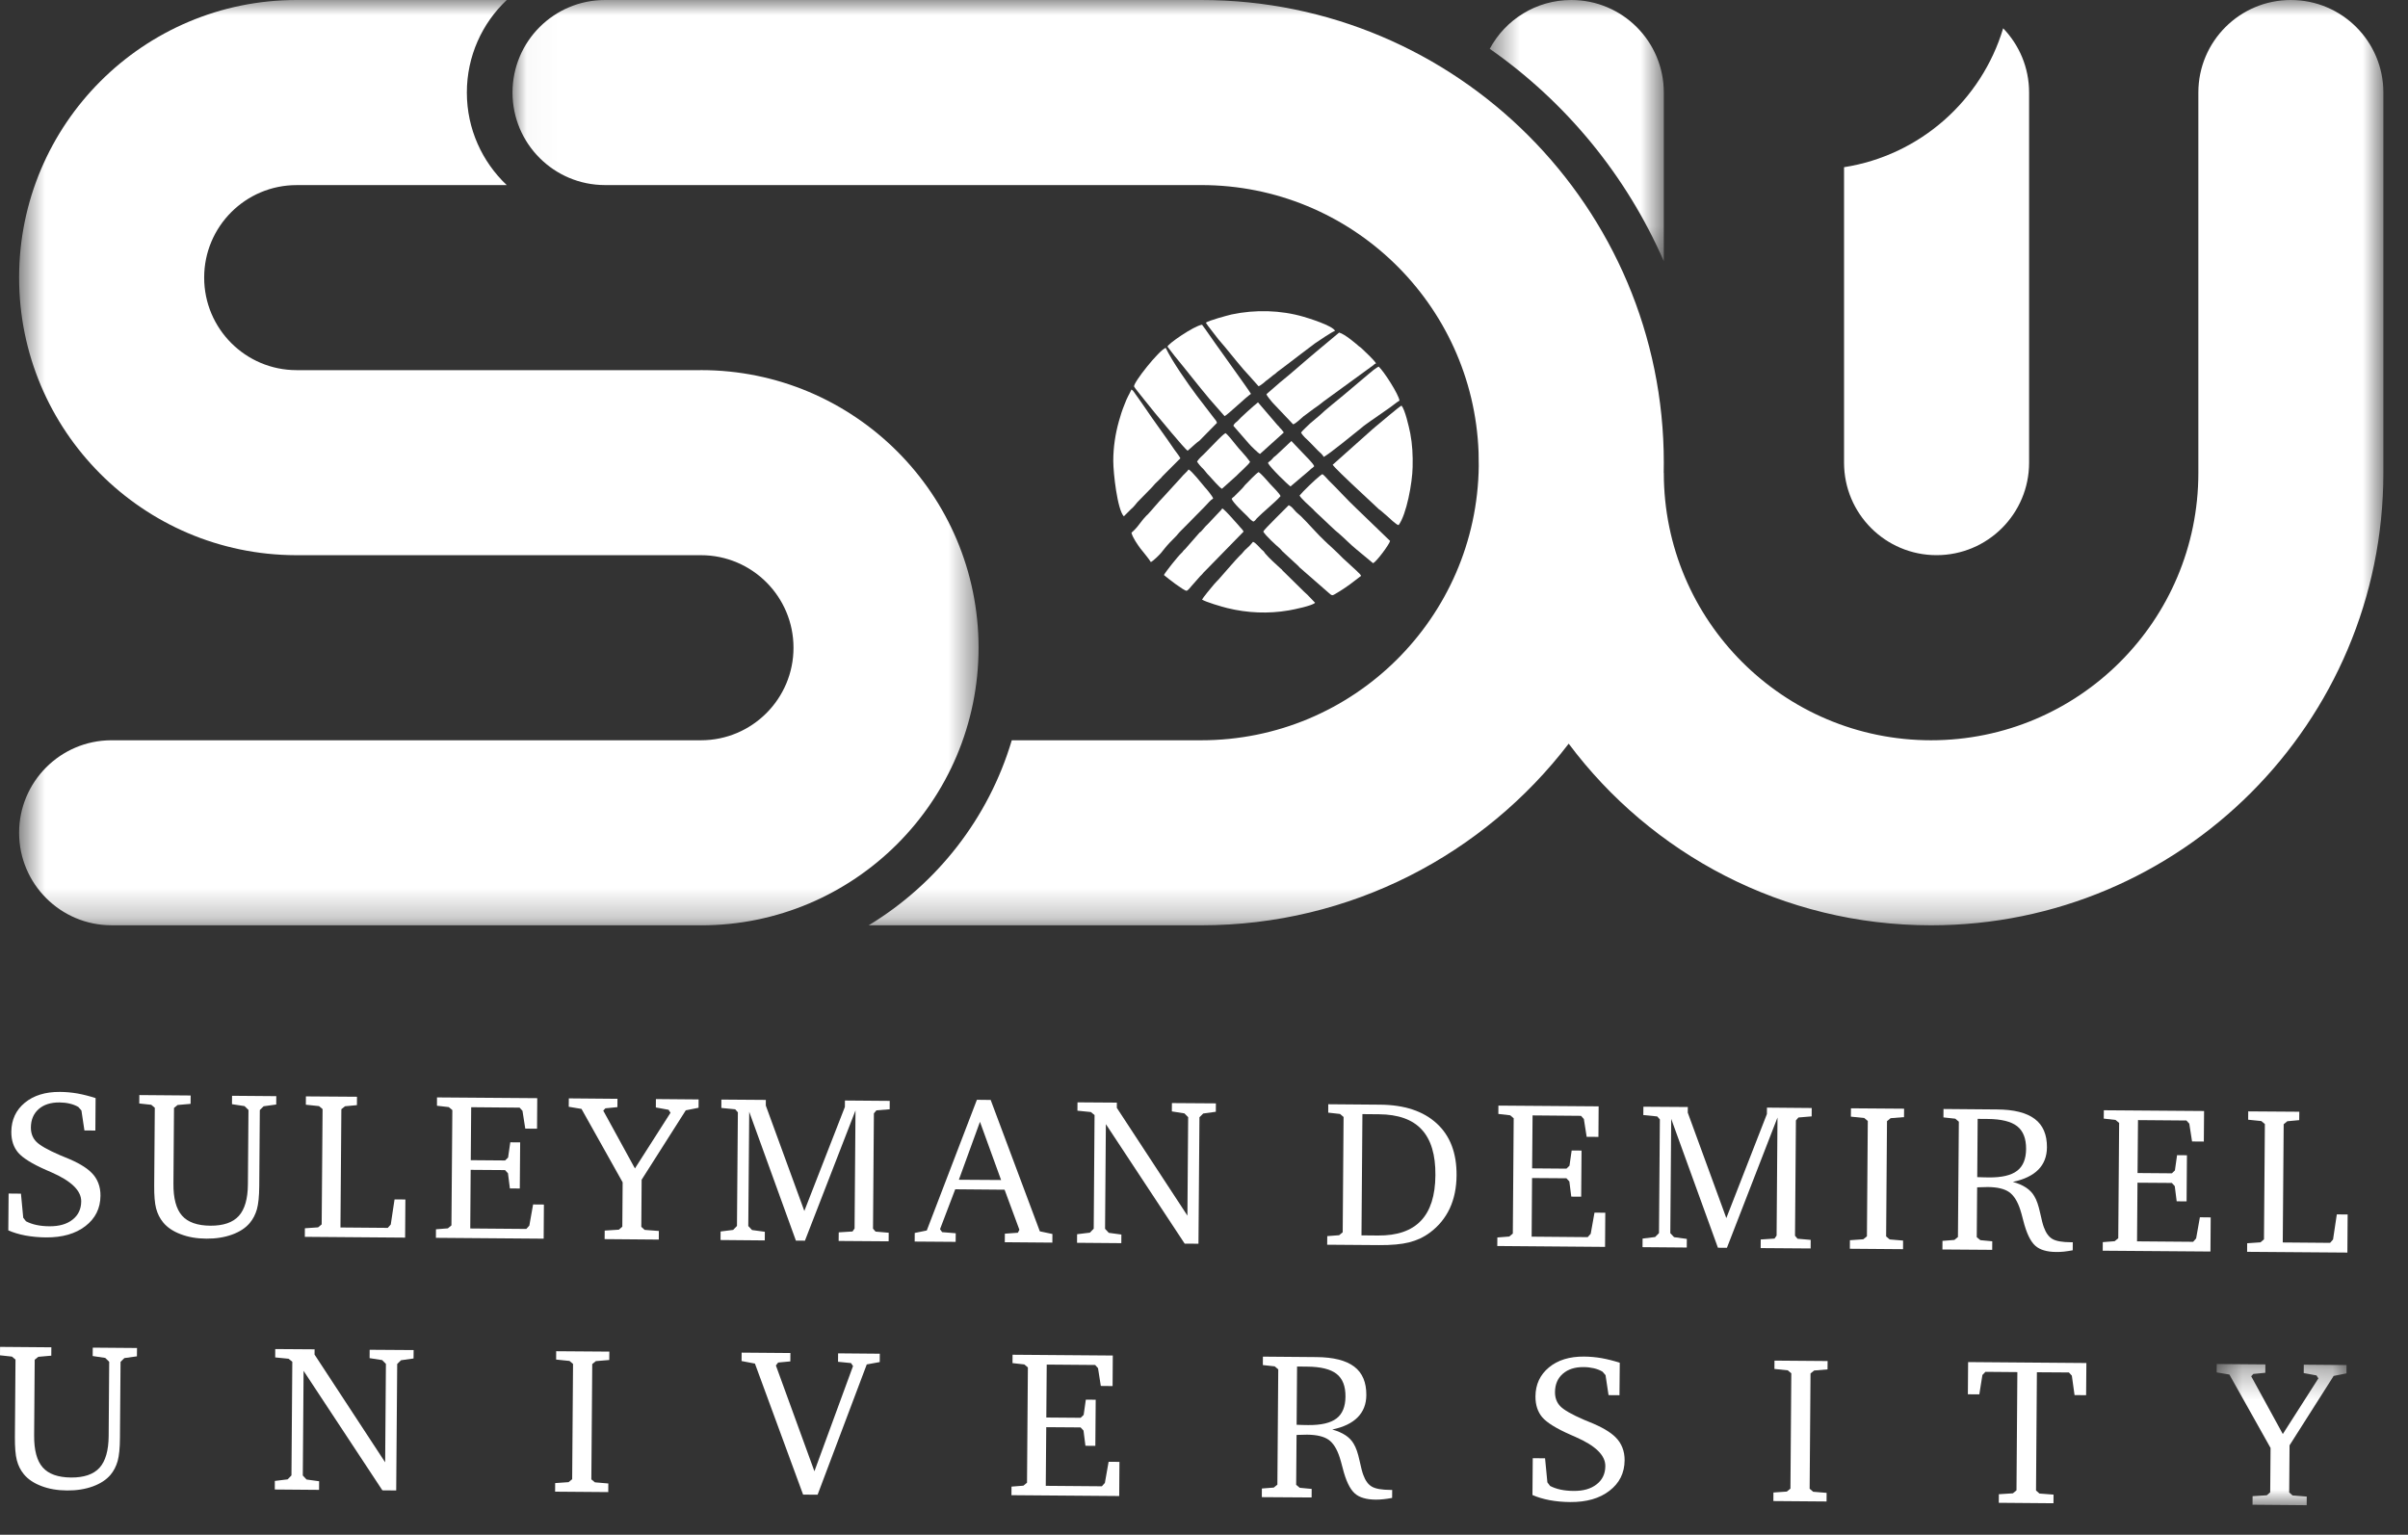<?xml version="1.0" encoding="UTF-8"?> <svg xmlns="http://www.w3.org/2000/svg" width="80" height="51" viewBox="0 0 80 51" fill="none"><rect x="0" y="0" width="80" height="51" fill="#333333" stroke="none"/><mask id="mask0" maskUnits="userSpaceOnUse" x="0" y="0" width="33" height="31"><path d="M0.635 -3.05176e-05H32.51V30.749H0.635V-3.05176e-05Z" fill="white"></path></mask><g mask="url(#mask0)"><path fill-rule="evenodd" clip-rule="evenodd" d="M9.827 18.449C4.747 18.434 0.635 14.31 0.635 9.224C0.635 4.13 4.762 -0 9.856 -0H9.87H16.835C16.02 0.771 15.51 1.863 15.51 3.075C15.51 4.287 16.02 5.378 16.835 6.151H9.855C8.158 6.151 6.783 7.526 6.783 9.224C6.783 10.923 8.158 12.3 9.855 12.3H23.26L23.288 12.299C28.381 12.299 32.51 16.428 32.51 21.524C32.51 26.617 28.381 30.749 23.288 30.749L23.274 30.747H3.708C2.012 30.747 0.635 29.371 0.635 27.673C0.635 25.979 2.004 24.606 3.693 24.599H23.288C24.985 24.599 26.362 23.221 26.362 21.524C26.362 19.825 24.985 18.449 23.288 18.449H9.827Z" fill="white"></path></g><mask id="mask1" maskUnits="userSpaceOnUse" x="17" y="0" width="63" height="31"><path d="M17.027 -3.05176e-05H79.181V30.748H17.027V-3.05176e-05Z" fill="white"></path></mask><g mask="url(#mask1)"><path fill-rule="evenodd" clip-rule="evenodd" d="M39.909 -0C48.396 -0 55.276 6.884 55.276 15.374C55.276 15.487 55.275 15.598 55.273 15.71L55.276 15.715C55.276 20.622 59.252 24.599 64.154 24.599C69.06 24.599 73.035 20.622 73.035 15.715V3.587V3.074C73.035 1.376 74.411 -0 76.108 -0C77.805 -0 79.182 1.376 79.182 3.074V15.715C79.182 24.018 72.454 30.748 64.154 30.748C59.229 30.748 54.856 28.377 52.116 24.712C49.307 28.382 44.885 30.748 39.909 30.748H28.86C31.126 29.376 32.844 27.191 33.614 24.599H39.909C44.962 24.599 49.066 20.531 49.128 15.489C49.128 15.346 49.124 15.191 49.122 15.027C48.939 10.093 44.885 6.15 39.909 6.15H27.615H20.101C18.403 6.15 17.027 4.773 17.027 3.074C17.027 1.376 18.403 -0 20.101 -0H39.909Z" fill="white"></path></g><mask id="mask2" maskUnits="userSpaceOnUse" x="49" y="0" width="7" height="9"><path d="M49.493 -3.05176e-05H55.276V8.681H49.493V-3.05176e-05Z" fill="white"></path></mask><g mask="url(#mask2)"><path fill-rule="evenodd" clip-rule="evenodd" d="M49.493 1.622C50.011 0.656 51.03 -0 52.202 -0C53.9 -0 55.276 1.376 55.276 3.074V8.681C54.032 5.828 52.018 3.385 49.493 1.622Z" fill="white"></path></g><path fill-rule="evenodd" clip-rule="evenodd" d="M61.264 15.374C61.264 17.072 62.639 18.448 64.337 18.448C66.035 18.448 67.412 17.072 67.412 15.374V3.074C67.412 2.244 67.083 1.493 66.55 0.94C65.831 3.339 63.785 5.162 61.264 5.556V15.374Z" fill="white"></path><path fill-rule="evenodd" clip-rule="evenodd" d="M0.276 40.885L0.286 39.661L0.696 39.665L0.772 40.465L0.863 40.583C0.964 40.636 1.08 40.678 1.212 40.706C1.343 40.734 1.485 40.748 1.639 40.749C1.963 40.752 2.22 40.679 2.41 40.529C2.6 40.38 2.696 40.177 2.698 39.922C2.701 39.567 2.371 39.245 1.707 38.955C1.635 38.923 1.58 38.899 1.541 38.883C1.067 38.675 0.755 38.48 0.602 38.3C0.45 38.121 0.374 37.891 0.376 37.607C0.38 37.209 0.529 36.888 0.823 36.645C1.119 36.401 1.508 36.28 1.993 36.284C2.188 36.285 2.382 36.303 2.578 36.337C2.774 36.373 2.973 36.424 3.176 36.49L3.168 37.568L2.805 37.565L2.705 36.901L2.603 36.785C2.516 36.734 2.42 36.697 2.315 36.673C2.212 36.648 2.099 36.635 1.977 36.634C1.687 36.632 1.456 36.705 1.286 36.854C1.115 37.004 1.028 37.208 1.026 37.465C1.025 37.654 1.083 37.811 1.201 37.934C1.319 38.058 1.583 38.21 1.994 38.387C2.032 38.404 2.089 38.427 2.166 38.458C2.57 38.619 2.861 38.788 3.038 38.967C3.14 39.066 3.215 39.182 3.265 39.311C3.315 39.44 3.34 39.581 3.338 39.734C3.335 40.152 3.168 40.489 2.838 40.743C2.508 40.998 2.071 41.123 1.528 41.119C1.286 41.117 1.058 41.095 0.844 41.056C0.63 41.015 0.441 40.958 0.276 40.885Z" fill="white"></path><path fill-rule="evenodd" clip-rule="evenodd" d="M4.629 36.389L6.334 36.403L6.332 36.681L5.901 36.719L5.781 36.816L5.762 39.333C5.758 39.82 5.853 40.174 6.047 40.395C6.24 40.615 6.556 40.727 6.99 40.73C7.42 40.732 7.735 40.624 7.933 40.406C8.131 40.187 8.233 39.836 8.236 39.352L8.255 36.884L8.124 36.756L7.707 36.692L7.709 36.413L9.179 36.425L9.177 36.703L8.758 36.761L8.632 36.887L8.613 39.417C8.61 39.751 8.584 40.004 8.536 40.181C8.486 40.356 8.407 40.511 8.297 40.641C8.158 40.806 7.963 40.933 7.709 41.026C7.456 41.117 7.171 41.163 6.855 41.16C6.535 41.158 6.251 41.109 5.999 41.011C5.75 40.917 5.555 40.786 5.419 40.619C5.309 40.485 5.232 40.329 5.186 40.155C5.141 39.98 5.12 39.726 5.123 39.389L5.143 36.811L5.025 36.712L4.627 36.669L4.629 36.389Z" fill="white"></path><path fill-rule="evenodd" clip-rule="evenodd" d="M10.127 41.1L10.129 40.815L10.568 40.785L10.687 40.686L10.717 36.855L10.599 36.756L10.161 36.71L10.163 36.433L11.86 36.445L11.858 36.724L11.462 36.761L11.341 36.859L11.311 40.789L12.883 40.802L12.982 40.69L13.108 39.856L13.468 39.859L13.459 41.126L10.127 41.1Z" fill="white"></path><path fill-rule="evenodd" clip-rule="evenodd" d="M14.482 41.133L14.484 40.849L14.879 40.818L14.998 40.719L15.028 36.888L14.91 36.789L14.517 36.744L14.518 36.467L17.849 36.492L17.842 37.507L17.451 37.504L17.358 36.912L17.262 36.807L15.654 36.793L15.64 38.553L16.781 38.562L16.88 38.465L16.953 37.959L17.281 37.961L17.269 39.494L16.94 39.492L16.876 38.988L16.778 38.882L15.637 38.874L15.623 40.822L17.486 40.837L17.586 40.726L17.711 40.024L18.07 40.027L18.062 41.161L14.482 41.133Z" fill="white"></path><path fill-rule="evenodd" clip-rule="evenodd" d="M18.898 36.499L20.514 36.513L20.512 36.79L20.114 36.829L20.042 36.906L21.094 38.827L22.276 36.977L22.212 36.878L21.789 36.801L21.791 36.522L23.21 36.534L23.208 36.811L22.783 36.896L21.317 39.202L21.306 40.768L21.417 40.869L21.889 40.905L21.887 41.191L20.087 41.176L20.09 40.892L20.561 40.862L20.675 40.763L20.686 39.289L19.319 36.849L18.895 36.778L18.898 36.499Z" fill="white"></path><path fill-rule="evenodd" clip-rule="evenodd" d="M23.938 41.206L23.94 40.922L24.357 40.87L24.484 40.738L24.514 36.962L24.425 36.862L23.965 36.817L23.966 36.539L25.443 36.55L25.442 36.737L26.722 40.24L28.069 36.784L28.071 36.57L29.559 36.582L29.557 36.861L29.117 36.897L29.033 36.997L29.004 40.828L29.088 40.926L29.525 40.964L29.523 41.249L27.862 41.237L27.865 40.951L28.323 40.922L28.391 40.823L28.422 36.899L26.742 41.228L26.442 41.226L24.891 36.944L24.86 40.741L24.985 40.874L25.41 40.932L25.408 41.219L23.938 41.206Z" fill="white"></path><path fill-rule="evenodd" clip-rule="evenodd" d="M32.557 37.277L31.856 39.203L33.259 39.212L32.557 37.277ZM32.455 36.546L32.913 36.551L34.546 40.917L34.964 41.006L34.962 41.292L33.382 41.279L33.384 40.995L33.816 40.964L33.867 40.865L33.375 39.534L31.735 39.52L31.23 40.845L31.3 40.944L31.752 40.981L31.749 41.267L30.388 41.257L30.39 40.971L30.79 40.889L32.455 36.546Z" fill="white"></path><path fill-rule="evenodd" clip-rule="evenodd" d="M35.782 41.298L35.784 41.013L36.209 40.961L36.336 40.829L36.364 37.053L36.24 36.953L35.795 36.908L35.797 36.631L37.105 36.64L37.104 36.814L39.449 40.395L39.474 37.124L39.35 36.998L38.932 36.932L38.934 36.655L40.395 36.665L40.393 36.944L39.974 37.002L39.849 37.126L39.816 41.329L39.358 41.326L36.74 37.355L36.713 40.833L36.837 40.967L37.255 41.024L37.253 41.31L35.782 41.298Z" fill="white"></path><path fill-rule="evenodd" clip-rule="evenodd" d="M45.263 37.022L45.232 41.051L45.782 41.056C46.416 41.061 46.891 40.898 47.207 40.565C47.523 40.233 47.683 39.73 47.688 39.053C47.694 38.375 47.543 37.87 47.233 37.535C46.926 37.2 46.451 37.032 45.814 37.027L45.263 37.022ZM45.843 36.708C46.657 36.713 47.287 36.922 47.733 37.333C48.177 37.741 48.397 38.316 48.391 39.058C48.388 39.47 48.313 39.836 48.165 40.155C48.015 40.474 47.797 40.742 47.508 40.957C47.303 41.11 47.072 41.218 46.817 41.283C46.559 41.348 46.223 41.378 45.807 41.375L44.092 41.362L44.095 41.076L44.49 41.046L44.608 40.949L44.637 37.117L44.52 37.017L44.127 36.973L44.128 36.694L45.843 36.708Z" fill="white"></path><path fill-rule="evenodd" clip-rule="evenodd" d="M49.744 41.405L49.746 41.121L50.141 41.09L50.26 40.991L50.289 37.16L50.172 37.061L49.779 37.016L49.781 36.739L53.111 36.764L53.104 37.779L52.713 37.776L52.62 37.184L52.525 37.079L50.916 37.065L50.901 38.825L52.042 38.834L52.142 38.737L52.215 38.231L52.543 38.233L52.531 39.766L52.202 39.764L52.138 39.26L52.04 39.154L50.899 39.146L50.885 41.094L52.748 41.11L52.848 40.998L52.973 40.296L53.332 40.299L53.324 41.434L49.744 41.405Z" fill="white"></path><path fill-rule="evenodd" clip-rule="evenodd" d="M54.569 41.443L54.571 41.158L54.988 41.106L55.116 40.975L55.145 37.197L55.057 37.099L54.595 37.053L54.598 36.776L56.074 36.786L56.072 36.973L57.353 40.477L58.701 37.02L58.703 36.806L60.19 36.819L60.188 37.097L59.749 37.134L59.665 37.232L59.635 41.064L59.719 41.163L60.156 41.201L60.154 41.486L58.494 41.474L58.496 41.188L58.954 41.158L59.023 41.059L59.053 37.135L57.373 41.464L57.074 41.462L55.522 37.18L55.492 40.977L55.617 41.111L56.041 41.169L56.039 41.455L54.569 41.443Z" fill="white"></path><path fill-rule="evenodd" clip-rule="evenodd" d="M61.457 41.496L61.459 41.212L61.904 41.181L62.024 41.082L62.053 37.251L61.935 37.151L61.491 37.106L61.494 36.829L63.259 36.842L63.256 37.121L62.812 37.157L62.691 37.256L62.662 41.087L62.78 41.186L63.225 41.224L63.224 41.51L61.457 41.496Z" fill="white"></path><path fill-rule="evenodd" clip-rule="evenodd" d="M65.703 37.18L65.689 39.116C65.759 39.119 65.825 39.121 65.888 39.122C65.952 39.124 66.014 39.126 66.071 39.126C66.501 39.13 66.815 39.057 67.013 38.906C67.209 38.757 67.31 38.515 67.312 38.179C67.314 37.834 67.215 37.581 67.015 37.424C66.814 37.267 66.489 37.187 66.04 37.183L65.703 37.18ZM64.568 36.852L66.34 36.867C66.908 36.869 67.328 36.976 67.601 37.183C67.874 37.389 68.008 37.705 68.005 38.128C68.002 38.429 67.907 38.676 67.718 38.868C67.528 39.06 67.246 39.195 66.872 39.274C67.046 39.322 67.191 39.385 67.309 39.463C67.425 39.539 67.517 39.633 67.584 39.748C67.661 39.872 67.724 40.057 67.777 40.299C67.829 40.541 67.871 40.702 67.903 40.782C67.971 40.972 68.067 41.102 68.188 41.172C68.311 41.243 68.514 41.278 68.802 41.28L68.863 41.281L68.861 41.547C68.757 41.567 68.661 41.58 68.573 41.591C68.483 41.6 68.399 41.604 68.32 41.603C68.16 41.603 68.023 41.584 67.908 41.55C67.795 41.518 67.698 41.467 67.619 41.397C67.455 41.252 67.32 40.967 67.215 40.546C67.177 40.393 67.144 40.279 67.12 40.204C67.029 39.921 66.906 39.724 66.748 39.613C66.592 39.504 66.354 39.447 66.036 39.445C65.968 39.444 65.859 39.447 65.71 39.454L65.686 39.457L65.673 41.111L65.792 41.21L66.188 41.248L66.186 41.532L64.532 41.52L64.534 41.234L64.93 41.203L65.048 41.106L65.078 37.274L64.96 37.174L64.566 37.131L64.568 36.852Z" fill="white"></path><path fill-rule="evenodd" clip-rule="evenodd" d="M69.858 41.561L69.86 41.276L70.254 41.245L70.374 41.147L70.403 37.315L70.285 37.216L69.892 37.171L69.895 36.894L73.225 36.919L73.217 37.934L72.826 37.931L72.734 37.339L72.638 37.234L71.03 37.221L71.015 38.98L72.156 38.989L72.256 38.893L72.328 38.386L72.656 38.389L72.644 39.922L72.315 39.919L72.251 39.415L72.154 39.309L71.013 39.301L70.998 41.25L72.862 41.265L72.961 41.153L73.086 40.45L73.445 40.454L73.437 41.588L69.858 41.561Z" fill="white"></path><path fill-rule="evenodd" clip-rule="evenodd" d="M74.655 41.598L74.657 41.313L75.097 41.283L75.215 41.184L75.245 37.353L75.128 37.253L74.69 37.208L74.692 36.931L76.389 36.943L76.386 37.222L75.99 37.259L75.87 37.358L75.839 41.287L77.412 41.3L77.51 41.188L77.635 40.354L77.995 40.357L77.986 41.623L74.655 41.598Z" fill="white"></path><path fill-rule="evenodd" clip-rule="evenodd" d="M0.002 44.757L1.706 44.771L1.704 45.049L1.273 45.087L1.153 45.184L1.134 47.701C1.131 48.188 1.225 48.542 1.419 48.762C1.613 48.983 1.928 49.094 2.362 49.098C2.793 49.1 3.107 48.992 3.306 48.774C3.504 48.555 3.606 48.203 3.61 47.72L3.628 45.252L3.497 45.124L3.079 45.061L3.082 44.782L4.552 44.794L4.549 45.071L4.132 45.129L4.005 45.255L3.985 47.785C3.983 48.118 3.957 48.372 3.909 48.549C3.859 48.724 3.78 48.879 3.671 49.009C3.531 49.174 3.335 49.301 3.082 49.394C2.829 49.485 2.544 49.531 2.227 49.528C1.908 49.526 1.623 49.477 1.372 49.38C1.122 49.285 0.928 49.154 0.791 48.987C0.681 48.853 0.604 48.697 0.559 48.523C0.514 48.348 0.493 48.094 0.495 47.757L0.515 45.179L0.397 45.08L0 45.037L0.002 44.757Z" fill="white"></path><path fill-rule="evenodd" clip-rule="evenodd" d="M9.129 49.496L9.131 49.211L9.556 49.159L9.683 49.028L9.711 45.251L9.587 45.151L9.143 45.107L9.144 44.829L10.452 44.838L10.45 45.012L12.796 48.593L12.821 45.322L12.697 45.196L12.279 45.131L12.281 44.853L13.742 44.863L13.739 45.142L13.322 45.201L13.196 45.325L13.163 49.528L12.704 49.524L10.086 45.553L10.06 49.031L10.184 49.164L10.602 49.222L10.6 49.508L9.129 49.496Z" fill="white"></path><path fill-rule="evenodd" clip-rule="evenodd" d="M18.442 49.568L18.444 49.283L18.889 49.252L19.009 49.154L19.038 45.323L18.92 45.224L18.476 45.178L18.478 44.901L20.244 44.914L20.241 45.193L19.796 45.23L19.676 45.328L19.646 49.159L19.765 49.258L20.21 49.296L20.208 49.582L18.442 49.568Z" fill="white"></path><path fill-rule="evenodd" clip-rule="evenodd" d="M24.639 44.948L26.259 44.961L26.257 45.239L25.852 45.277L25.777 45.374L27.057 48.89L28.34 45.394L28.273 45.295L27.842 45.252L27.844 44.972L29.229 44.984L29.227 45.261L28.796 45.34L27.163 49.669L26.681 49.666L25.081 45.312L24.637 45.227L24.639 44.948Z" fill="white"></path><path fill-rule="evenodd" clip-rule="evenodd" d="M33.603 49.685L33.605 49.4L34 49.369L34.12 49.27L34.149 45.44L34.031 45.34L33.638 45.296L33.64 45.018L36.97 45.044L36.963 46.059L36.572 46.055L36.479 45.464L36.384 45.358L34.775 45.345L34.761 47.104L35.902 47.113L36.002 47.017L36.074 46.51L36.402 46.513L36.39 48.046L36.061 48.043L35.997 47.538L35.9 47.433L34.759 47.425L34.743 49.374L36.607 49.389L36.707 49.277L36.831 48.575L37.191 48.578L37.183 49.713L33.603 49.685Z" fill="white"></path><path fill-rule="evenodd" clip-rule="evenodd" d="M43.092 45.409L43.077 47.345C43.148 47.348 43.214 47.35 43.278 47.352C43.341 47.353 43.403 47.355 43.46 47.355C43.891 47.359 44.205 47.286 44.402 47.135C44.598 46.986 44.698 46.744 44.7 46.409C44.703 46.063 44.605 45.811 44.404 45.654C44.204 45.497 43.879 45.416 43.428 45.413L43.092 45.409ZM41.957 45.081L43.729 45.096C44.297 45.099 44.718 45.206 44.991 45.413C45.262 45.618 45.396 45.935 45.393 46.358C45.391 46.659 45.295 46.905 45.105 47.097C44.917 47.289 44.635 47.424 44.262 47.503C44.435 47.552 44.58 47.614 44.698 47.692C44.815 47.768 44.907 47.863 44.973 47.977C45.05 48.102 45.114 48.287 45.166 48.529C45.218 48.77 45.26 48.931 45.292 49.011C45.361 49.202 45.455 49.331 45.577 49.401C45.699 49.472 45.904 49.508 46.191 49.51H46.252L46.25 49.776C46.146 49.796 46.049 49.809 45.961 49.819C45.873 49.829 45.788 49.833 45.71 49.833C45.549 49.832 45.412 49.814 45.297 49.779C45.183 49.747 45.087 49.696 45.009 49.626C44.845 49.481 44.71 49.196 44.605 48.775C44.566 48.622 44.533 48.508 44.509 48.433C44.418 48.15 44.295 47.953 44.138 47.842C43.981 47.733 43.743 47.677 43.425 47.674C43.357 47.674 43.248 47.676 43.099 47.682L43.075 47.686L43.062 49.34L43.181 49.439L43.577 49.477L43.575 49.761L41.921 49.75L41.923 49.463L42.318 49.432L42.438 49.335L42.467 45.504L42.349 45.404L41.955 45.361L41.957 45.081Z" fill="white"></path><path fill-rule="evenodd" clip-rule="evenodd" d="M50.912 49.679L50.922 48.456L51.331 48.459L51.408 49.259L51.498 49.378C51.6 49.43 51.716 49.472 51.847 49.5C51.978 49.528 52.12 49.542 52.275 49.543C52.599 49.547 52.855 49.474 53.045 49.323C53.236 49.175 53.332 48.971 53.333 48.717C53.336 48.361 53.007 48.039 52.343 47.75C52.271 47.717 52.215 47.693 52.177 47.677C51.703 47.469 51.39 47.274 51.237 47.095C51.086 46.915 51.01 46.685 51.012 46.401C51.015 46.004 51.165 45.683 51.46 45.439C51.754 45.195 52.143 45.075 52.629 45.079C52.823 45.081 53.018 45.098 53.214 45.132C53.41 45.168 53.608 45.218 53.813 45.284L53.803 46.363L53.44 46.36L53.34 45.696L53.239 45.58C53.151 45.528 53.056 45.492 52.952 45.467C52.847 45.443 52.735 45.429 52.611 45.428C52.322 45.426 52.092 45.5 51.921 45.65C51.75 45.798 51.663 46.003 51.661 46.26C51.66 46.448 51.718 46.606 51.836 46.728C51.954 46.852 52.219 47.004 52.629 47.181C52.667 47.198 52.725 47.221 52.801 47.252C53.205 47.413 53.496 47.582 53.674 47.761C53.775 47.861 53.85 47.976 53.9 48.105C53.951 48.234 53.975 48.375 53.974 48.528C53.97 48.946 53.803 49.283 53.472 49.537C53.143 49.793 52.707 49.917 52.164 49.913C51.922 49.911 51.693 49.89 51.479 49.85C51.266 49.809 51.077 49.752 50.912 49.679Z" fill="white"></path><path fill-rule="evenodd" clip-rule="evenodd" d="M58.916 49.88L58.918 49.596L59.363 49.565L59.483 49.466L59.512 45.635L59.395 45.536L58.951 45.49L58.953 45.213L60.718 45.227L60.715 45.505L60.271 45.542L60.15 45.64L60.121 49.471L60.239 49.571L60.685 49.608L60.683 49.894L58.916 49.88Z" fill="white"></path><path fill-rule="evenodd" clip-rule="evenodd" d="M65.386 45.262L69.315 45.293L69.306 46.362L68.922 46.359L68.832 45.713L68.734 45.607L67.671 45.6L67.642 49.529L67.756 49.63L68.224 49.666L68.222 49.953L66.405 49.938L66.407 49.653L66.873 49.623L66.993 49.524L67.022 45.595L65.962 45.586L65.861 45.69L65.758 46.335L65.378 46.332L65.386 45.262Z" fill="white"></path><mask id="mask3" maskUnits="userSpaceOnUse" x="73" y="45" width="5" height="6"><path d="M73.643 45.326H77.958V50.017H73.643V45.326Z" fill="white"></path></mask><g mask="url(#mask3)"><path fill-rule="evenodd" clip-rule="evenodd" d="M73.645 45.326L75.262 45.339L75.259 45.617L74.862 45.656L74.791 45.733L75.841 47.653L77.023 45.803L76.96 45.705L76.536 45.627L76.538 45.348L77.958 45.36L77.956 45.637L77.53 45.722L76.065 48.028L76.053 49.594L76.165 49.694L76.636 49.731L76.634 50.018L74.835 50.003L74.837 49.718L75.309 49.688L75.422 49.589L75.434 48.116L74.066 45.676L73.643 45.605L73.645 45.326Z" fill="white"></path></g><path fill-rule="evenodd" clip-rule="evenodd" d="M44.353 10.994C44.275 10.819 43.447 10.566 43.312 10.527C42.543 10.303 41.706 10.283 40.918 10.449C40.752 10.489 40.178 10.644 40.061 10.722C40.1 10.8 40.412 11.18 40.48 11.277L40.704 11.54C40.889 11.764 41.316 12.3 41.483 12.465L41.813 12.835C41.871 12.816 41.92 12.767 41.978 12.727C42.027 12.68 42.076 12.64 42.134 12.601C42.193 12.552 42.231 12.523 42.29 12.474C42.348 12.436 42.387 12.407 42.436 12.358L42.747 12.124C43.069 11.881 43.341 11.666 43.681 11.414C43.798 11.335 44.236 11.034 44.353 10.994Z" fill="white"></path><path fill-rule="evenodd" clip-rule="evenodd" d="M43.662 15.493C43.622 15.386 43.37 15.152 43.292 15.064L42.903 14.655L42.426 15.103C42.387 15.142 42.358 15.162 42.319 15.191C42.29 15.22 42.27 15.249 42.232 15.288C42.192 15.327 42.154 15.337 42.124 15.386C42.221 15.561 42.776 16.097 42.874 16.164L43.506 15.629L43.555 15.581C43.603 15.551 43.622 15.532 43.662 15.493Z" fill="white"></path><path fill-rule="evenodd" clip-rule="evenodd" d="M42.543 16.486C42.523 16.408 42.251 16.145 42.192 16.077C42.124 15.999 41.891 15.727 41.813 15.688C41.706 15.755 41.453 16.028 41.355 16.126C41.326 16.165 41.297 16.203 41.258 16.242L41.034 16.466C40.996 16.515 40.966 16.515 40.918 16.574C40.966 16.71 41.306 17.022 41.443 17.158C41.511 17.226 41.53 17.265 41.637 17.333C41.696 17.314 41.706 17.274 41.754 17.226C41.929 17.041 42.397 16.662 42.543 16.486Z" fill="white"></path><path fill-rule="evenodd" clip-rule="evenodd" d="M42.65 14.373C42.64 14.344 42.572 14.276 42.553 14.246C42.514 14.217 42.523 14.217 42.494 14.178L42.436 14.12L41.794 13.37C41.666 13.468 41.191 13.896 41.122 13.983C41.074 14.033 41.005 14.062 40.976 14.149L41.501 14.753C41.541 14.802 41.804 15.065 41.862 15.084L42.65 14.373Z" fill="white"></path><path fill-rule="evenodd" clip-rule="evenodd" d="M41.531 15.347C41.365 15.113 41.2 14.967 41.034 14.753C40.976 14.675 40.781 14.432 40.714 14.393C40.654 14.422 40.518 14.559 40.47 14.606L40.003 15.084C39.915 15.171 39.847 15.22 39.769 15.337C39.798 15.395 39.915 15.531 39.964 15.571C40.032 15.639 40.1 15.746 40.168 15.805C40.246 15.893 40.528 16.214 40.597 16.242L41.084 15.805C41.132 15.746 41.501 15.425 41.531 15.347Z" fill="white"></path><path fill-rule="evenodd" clip-rule="evenodd" d="M41.316 17.664C41.278 17.586 41.2 17.528 41.151 17.46L40.888 17.167C40.849 17.119 40.645 16.904 40.606 16.895C40.586 16.934 40.529 16.992 40.49 17.031C40.353 17.167 40.14 17.411 40.052 17.489L39.925 17.635C39.906 17.664 39.886 17.674 39.857 17.693L39.37 18.249C39.341 18.278 39.331 18.278 39.312 18.306C39.283 18.336 39.283 18.355 39.253 18.375C39.127 18.491 38.719 19.008 38.67 19.105C38.689 19.125 38.67 19.115 38.689 19.125C38.776 19.203 39.331 19.631 39.419 19.631C39.458 19.631 39.555 19.514 39.575 19.485L39.876 19.144C39.954 19.076 39.974 19.027 40.042 18.969L41.316 17.664Z" fill="white"></path><path fill-rule="evenodd" clip-rule="evenodd" d="M46.183 17.976L45.043 16.876C44.811 16.662 44.324 16.135 44.217 16.038C44.119 15.95 44.012 15.804 43.934 15.755C43.896 15.775 43.876 15.795 43.837 15.824C43.71 15.921 43.273 16.34 43.175 16.466C43.214 16.555 43.516 16.827 43.614 16.915C43.661 16.963 43.701 17.013 43.759 17.061C43.944 17.226 44.353 17.635 44.519 17.761C44.635 17.859 44.917 18.141 45.054 18.248L45.618 18.716C45.735 18.657 46.143 18.112 46.183 17.976Z" fill="white"></path><path fill-rule="evenodd" clip-rule="evenodd" d="M40.304 16.564C40.294 16.506 40.09 16.253 40.023 16.184C39.925 16.067 39.585 15.639 39.487 15.6C39.458 15.659 39.312 15.775 39.254 15.853L38.65 16.515C38.475 16.691 38.3 16.915 38.126 17.1C38.096 17.129 38.076 17.139 38.057 17.168C38.019 17.206 37.979 17.255 37.94 17.304C37.813 17.47 37.755 17.557 37.59 17.703C37.629 17.869 37.804 18.112 37.882 18.219C37.959 18.317 38.193 18.599 38.233 18.677C38.309 18.648 38.523 18.433 38.572 18.375L38.689 18.229C38.796 18.093 38.942 17.947 39.069 17.82C39.088 17.8 39.108 17.781 39.128 17.752C39.166 17.703 39.215 17.654 39.254 17.615L39.38 17.489L40.032 16.827C40.119 16.74 40.208 16.622 40.304 16.564Z" fill="white"></path><path fill-rule="evenodd" clip-rule="evenodd" d="M41.56 13.088C41.521 13 40.256 11.258 40.042 10.936C40.004 10.878 39.964 10.838 39.935 10.79C39.662 10.829 38.776 11.443 38.788 11.52L39.011 11.812C39.399 12.281 39.779 12.777 40.188 13.264L40.684 13.829C40.791 13.779 41.385 13.205 41.56 13.088Z" fill="white"></path><path fill-rule="evenodd" clip-rule="evenodd" d="M45.219 19.135C45.189 19.067 45.122 19.028 45.082 18.979L44.615 18.55C44.566 18.501 44.528 18.463 44.469 18.404L44.245 18.191C44.12 18.084 44.08 18.035 44.013 17.976C43.799 17.782 43.419 17.343 43.214 17.148C43.136 17.08 43.069 17.032 42.98 16.924C42.933 16.866 42.893 16.826 42.815 16.788C42.698 16.914 42.017 17.567 41.968 17.664C42.056 17.811 42.377 18.102 42.524 18.229C42.562 18.267 42.582 18.297 42.611 18.326L43.107 18.784C43.146 18.813 43.156 18.843 43.194 18.872L44.197 19.748C44.255 19.787 44.265 19.787 44.324 19.758C44.576 19.611 44.781 19.475 45.004 19.3L45.219 19.135Z" fill="white"></path><path fill-rule="evenodd" clip-rule="evenodd" d="M46.494 13.312C46.474 13.117 45.978 12.338 45.803 12.182C45.724 12.212 45.54 12.368 45.472 12.426L44.664 13.108C44.47 13.273 44.012 13.634 43.847 13.799L43.525 14.071C43.448 14.149 43.273 14.304 43.224 14.373C43.292 14.5 43.399 14.578 43.496 14.675L43.788 14.976C43.847 15.035 43.944 15.104 43.973 15.182C44.1 15.142 45.034 14.373 45.219 14.227C45.316 14.139 45.424 14.071 45.53 13.993L46.173 13.545C46.221 13.507 46.28 13.468 46.328 13.429C46.387 13.38 46.435 13.351 46.494 13.312Z" fill="white"></path><path fill-rule="evenodd" clip-rule="evenodd" d="M40.431 14.052C40.412 13.984 40.382 13.955 40.334 13.896L39.759 13.146C39.448 12.728 38.942 12.007 38.728 11.559C38.504 11.637 37.639 12.728 37.677 12.845C37.707 12.912 38.319 13.653 38.368 13.72C38.495 13.867 39.361 14.929 39.458 14.977L39.711 14.753C39.759 14.704 39.798 14.685 39.847 14.646L40.431 14.052Z" fill="white"></path><path fill-rule="evenodd" clip-rule="evenodd" d="M43.691 20.03L43.448 19.777C43.351 19.69 43.272 19.611 43.185 19.524L42.611 18.96C42.592 18.931 42.572 18.911 42.543 18.89C42.368 18.726 42.183 18.57 42.027 18.385C42.007 18.355 41.998 18.337 41.978 18.317C41.949 18.287 41.93 18.278 41.911 18.258C41.852 18.2 41.706 18.024 41.628 18.005C41.56 18.093 41.491 18.161 41.414 18.23C41.326 18.297 41.277 18.394 41.19 18.463C41.103 18.541 40.654 19.067 40.548 19.183C40.509 19.232 40.48 19.261 40.441 19.3C40.393 19.348 40.382 19.368 40.334 19.416C40.256 19.504 39.955 19.874 39.935 19.923C40.042 20.001 40.607 20.166 40.772 20.206C41.443 20.371 42.135 20.4 42.815 20.284C42.99 20.254 43.603 20.128 43.691 20.03Z" fill="white"></path><path fill-rule="evenodd" clip-rule="evenodd" d="M43.73 11.686C43.331 12.017 42.913 12.397 42.524 12.708L42.076 13.098C42.095 13.176 42.222 13.302 42.27 13.371L42.962 14.101C43.068 14.062 43.204 13.916 43.302 13.838L43.642 13.585C43.759 13.507 43.877 13.419 43.984 13.331L45.628 12.134C45.666 12.095 45.666 12.095 45.716 12.076C45.657 11.969 45.355 11.686 45.229 11.569C45.199 11.539 45.18 11.53 45.151 11.51C45.044 11.413 44.664 11.092 44.489 11.052L43.73 11.686Z" fill="white"></path><path fill-rule="evenodd" clip-rule="evenodd" d="M39.215 15.23C39.175 15.142 39.079 15.035 39.02 14.947C38.699 14.471 38.338 13.994 38.018 13.516C37.95 13.419 37.881 13.322 37.814 13.224C37.785 13.186 37.745 13.127 37.716 13.088C37.697 13.058 37.687 13.039 37.668 13.02C37.658 13.01 37.638 12.98 37.638 12.98L37.59 12.943C37.512 13.117 37.453 13.186 37.356 13.448C37.288 13.614 37.22 13.818 37.171 14.003C37.054 14.422 36.986 14.86 36.986 15.318C36.986 15.727 37.122 16.934 37.336 17.158L37.57 16.924C37.668 16.846 37.716 16.768 37.794 16.68L38.271 16.193C38.349 16.097 38.407 16.038 38.504 15.95C38.533 15.921 38.533 15.912 38.563 15.893C38.592 15.864 38.592 15.853 38.621 15.824L39.097 15.347C39.127 15.318 39.195 15.249 39.215 15.23Z" fill="white"></path><path fill-rule="evenodd" clip-rule="evenodd" d="M46.562 13.478C46.465 13.526 45.831 14.072 45.685 14.189C45.656 14.218 45.646 14.227 45.617 14.247L44.275 15.444C44.313 15.513 44.811 15.989 44.927 16.096L45.813 16.924C45.842 16.944 45.861 16.954 45.89 16.982L46.094 17.158C46.153 17.207 46.386 17.441 46.465 17.45C46.727 17.1 46.922 16.048 46.931 15.522C46.941 15.133 46.922 14.763 46.853 14.402C46.805 14.168 46.679 13.614 46.562 13.478Z" fill="white"></path></svg> 